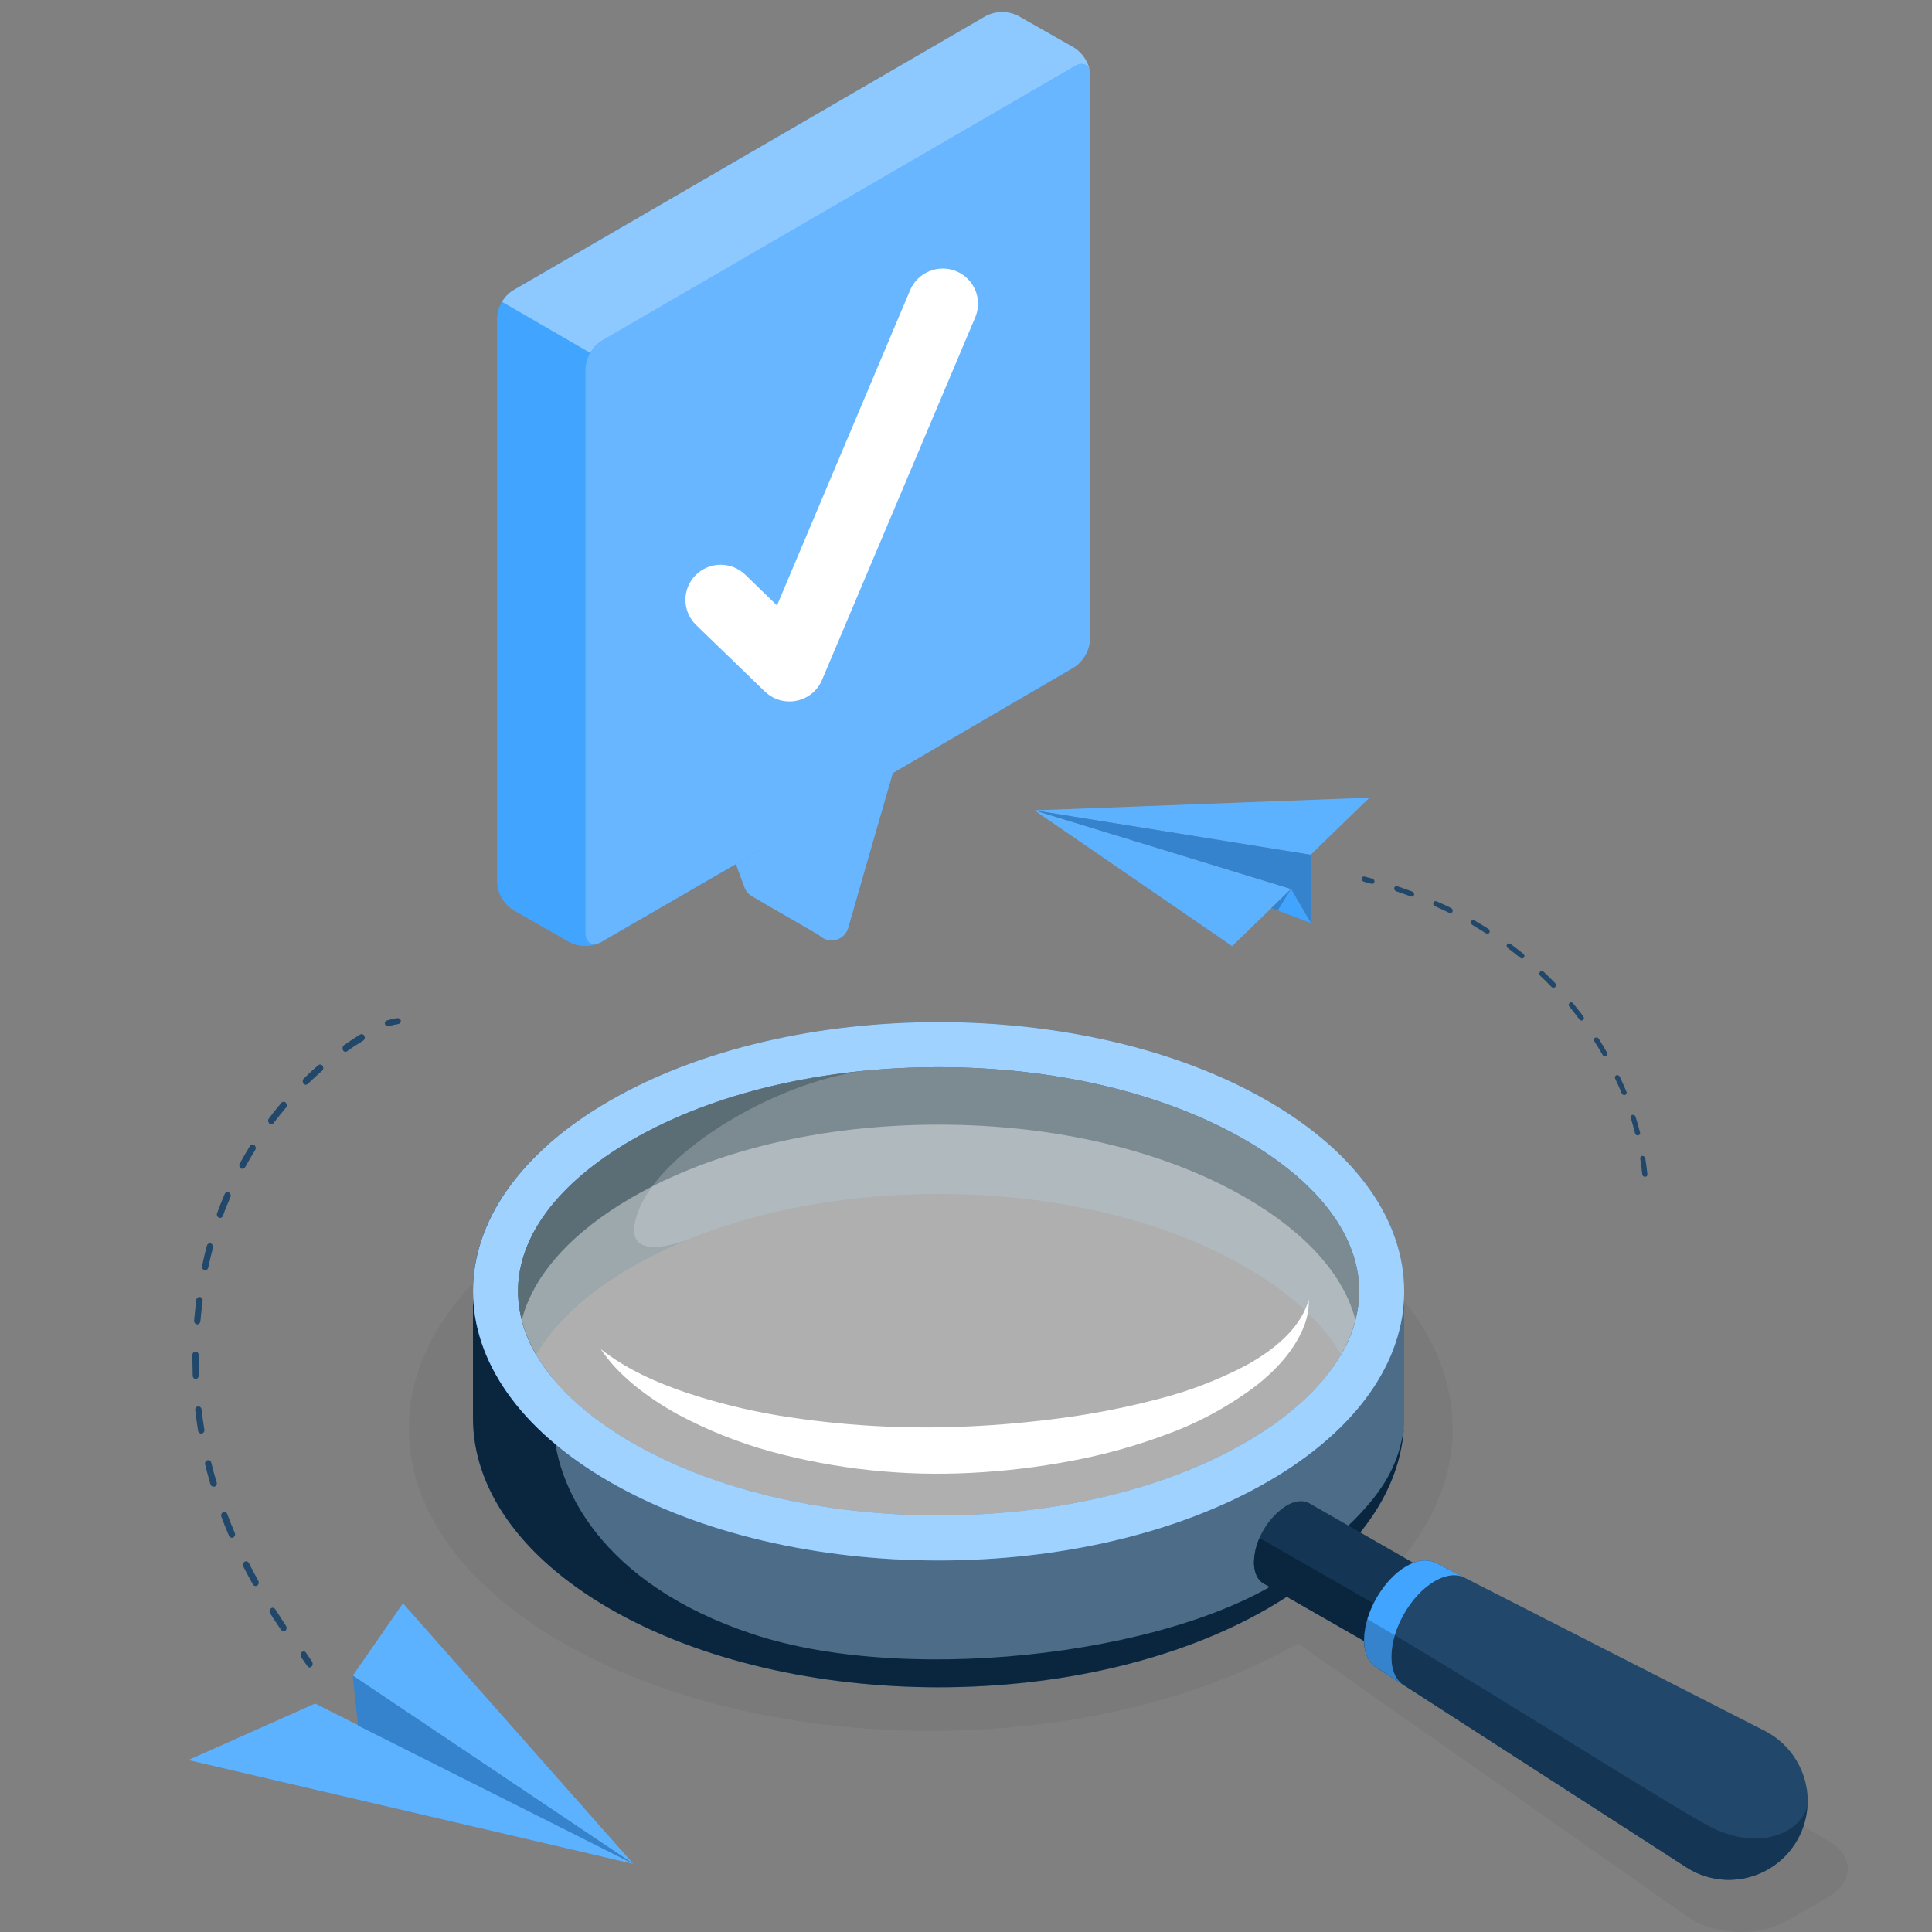 <?xml version="1.0" encoding="UTF-8"?>
<svg width="482px" height="482px" viewBox="0 0 482 482" version="1.1" xmlns="http://www.w3.org/2000/svg" xmlns:xlink="http://www.w3.org/1999/xlink">
    <rect x="0" y="0" width="482" height="482" fill="#808080" stroke="none"/>
    <title>Assets / Illustrations / Values</title>
    <g id="Assets-/-Illustrations-/-Values" stroke="none" stroke-width="1" fill="none" fill-rule="evenodd">
        <g id="Values" transform="translate(47, 3)">
            <g id="freepik--Shadows--inject-368" transform="translate(55, 278)" fill="#000000" opacity="0.05">
                <path d="M38.133,22.082 C88.995,-7.361 171.447,-7.361 222.298,22.082 C265.405,47.042 271.954,85.149 241.986,114.122 L353.886,178.096 C360.705,182.047 360.705,188.449 353.886,192.4 L343.824,198.228 C337.005,202.18 326.152,201.867 319.541,197.54 L221.83,129 C170.896,158.193 88.86,158.078 38.175,128.729 C-12.718,99.276 -12.718,51.535 38.133,22.082 Z" id="freepik--Shadow--inject-368"></path>
            </g>
            <g id="freepik--Glass--inject-368" transform="translate(71, 252)" fill-rule="nonzero">
                <g id="freepik--glass--inject-368">
                    <path d="M0,67.149 L0,98.806 C0,115.992 11.345,133.136 34.023,146.296 C79.381,172.523 152.933,172.523 198.291,146.296 C220.969,133.178 232.314,115.992 232.314,98.806 L232.314,67.149 L232.314,67.149 C232.314,49.964 220.969,32.819 198.291,19.67 C152.933,-6.557 79.381,-6.557 34.023,19.67 C11.345,32.778 0,49.964 0,67.149 Z M221.073,67.149 C221.073,80.902 210.986,94.302 192.67,104.892 C172.412,116.606 145.246,123.056 116.157,123.056 C87.068,123.056 59.902,116.606 39.644,104.892 C21.328,94.302 11.241,80.902 11.241,67.149 C11.241,53.397 21.328,39.997 39.644,29.407 C59.902,17.693 87.068,11.243 116.157,11.243 C145.246,11.243 172.423,17.693 192.67,29.407 C210.996,39.997 221.073,53.428 221.073,67.149 Z" id="Shape" fill="#21476A"></path>
                    <path d="M0,67.149 L0,98.806 C0,115.992 11.345,133.136 34.023,146.296 C79.381,172.523 152.933,172.523 198.291,146.296 C220.969,133.178 232.314,115.992 232.314,98.806 L232.314,67.149 L232.314,67.149 C232.314,49.964 220.969,32.819 198.291,19.67 C152.933,-6.557 79.381,-6.557 34.023,19.67 C11.345,32.778 0,49.964 0,67.149 Z M221.073,67.149 C221.073,80.902 210.986,94.302 192.67,104.892 C172.412,116.606 145.246,123.056 116.157,123.056 C87.068,123.056 59.902,116.606 39.644,104.892 C21.328,94.302 11.241,80.902 11.241,67.149 C11.241,53.397 21.328,39.997 39.644,29.407 C59.902,17.693 87.068,11.243 116.157,11.243 C145.246,11.243 172.423,17.693 192.67,29.407 C210.996,39.997 221.073,53.428 221.073,67.149 Z" id="Shape" fill="#FFFFFF" opacity="0.2"></path>
                    <path d="M232.2,101.761 C230.392,112.653 225.603,120.85 206.311,135.924 C179.04,157.251 109.986,165.958 69.906,152.715 C32.101,140.231 20.04,115.794 20.04,99.035 L20.144,89.183 C14.305,82.224 11.23,74.744 11.23,67.149 C11.23,59.368 14.461,51.701 20.58,44.596 L20.715,30.718 L18.565,30.718 C6.192,41.776 0,54.458 0,67.129 L0,98.785 C0,115.971 11.345,133.116 34.023,146.276 C79.381,172.502 152.933,172.502 198.291,146.276 C219.671,133.937 230.974,117.927 232.2,101.761 Z" id="Path" fill="#0A263E"></path>
                    <path d="M198.301,19.67 C152.933,-6.557 79.391,-6.557 34.034,19.67 C-11.324,45.896 -11.334,88.413 34.034,114.64 C79.401,140.866 152.933,140.866 198.301,114.64 C243.669,88.413 243.658,45.896 198.301,19.67 Z M192.681,104.892 C172.423,116.606 145.246,123.056 116.167,123.056 C87.089,123.056 59.912,116.606 39.644,104.892 C21.328,94.302 11.241,80.902 11.241,67.149 C11.241,53.397 21.328,39.997 39.644,29.407 C59.902,17.693 87.079,11.243 116.167,11.243 C145.256,11.243 172.423,17.693 192.681,29.407 C210.996,39.997 221.084,53.407 221.084,67.149 C221.084,80.892 210.996,94.302 192.681,104.892 L192.681,104.892 Z" id="Shape" fill="#41A4FF"></path>
                    <path d="M198.301,19.67 C152.933,-6.557 79.391,-6.557 34.034,19.67 C-11.324,45.896 -11.334,88.413 34.034,114.64 C79.401,140.866 152.933,140.866 198.301,114.64 C243.669,88.413 243.658,45.896 198.301,19.67 Z M192.681,104.892 C172.423,116.606 145.246,123.056 116.167,123.056 C87.089,123.056 59.912,116.606 39.644,104.892 C21.328,94.302 11.241,80.902 11.241,67.149 C11.241,53.397 21.328,39.997 39.644,29.407 C59.902,17.693 87.079,11.243 116.167,11.243 C145.256,11.243 172.423,17.693 192.681,29.407 C210.996,39.997 221.084,53.407 221.084,67.149 C221.084,80.892 210.996,94.302 192.681,104.892 L192.681,104.892 Z" id="Shape" fill="#FFFFFF" opacity="0.5"></path>
                    <path d="M221.094,67.149 C221.027,72.74 219.459,78.209 216.554,82.983 C211.952,75.004 203.838,67.514 192.66,61.074 C172.423,49.35 145.235,42.9 116.147,42.9 C87.058,42.9 59.891,49.35 39.644,61.074 C28.476,67.514 20.372,75.004 15.749,82.983 C12.868,78.2 11.311,72.735 11.241,67.149 C11.241,53.407 21.328,39.997 39.654,29.397 C59.902,17.703 87.079,11.243 116.157,11.243 C145.235,11.243 172.433,17.703 192.67,29.397 C211.007,39.997 221.094,53.428 221.094,67.149 Z" id="Path" fill="#455A64"></path>
                    <path d="M221.094,67.149 C221.027,72.74 219.459,78.209 216.554,82.983 C211.952,75.004 203.838,67.514 192.66,61.074 C172.423,49.35 145.235,42.9 116.147,42.9 C87.058,42.9 59.891,49.35 39.644,61.074 C28.476,67.514 20.372,75.004 15.749,82.983 C12.868,78.2 11.311,72.735 11.241,67.149 C11.241,53.407 21.328,39.997 39.654,29.397 C59.902,17.703 87.079,11.243 116.157,11.243 C145.235,11.243 172.433,17.703 192.67,29.397 C211.007,39.997 221.094,53.428 221.094,67.149 Z" id="Path" fill="#FFFFFF" opacity="0.3"></path>
                    <path d="M39.654,29.397 C21.328,39.997 11.241,53.407 11.241,67.149 C11.314,72.736 12.874,78.201 15.76,82.983 C20.393,75.004 28.496,67.514 39.654,61.074 C44.372,58.372 49.274,56.004 54.323,53.99 C49.897,55.706 36.309,60.086 41.264,47.113 C47.155,31.706 75.9,15.019 97.021,12.252 L97.021,12.252 C75.298,14.406 55.383,20.315 39.654,29.397 Z" id="Path" fill="#455A64" opacity="0.6"></path>
                    <path d="M192.681,43.742 C172.423,32.029 145.246,25.579 116.167,25.579 C87.089,25.579 59.902,32.029 39.644,43.742 C24.538,52.481 15.043,63.134 12.176,74.317 C15.043,85.501 24.538,96.164 39.644,104.892 C59.912,116.606 87.079,123.056 116.167,123.056 C145.256,123.056 172.423,116.606 192.681,104.892 C207.796,96.153 217.292,85.501 220.149,74.317 C217.302,63.134 207.796,52.481 192.681,43.742 Z" id="Path" fill="#FFFFFF" opacity="0.4"></path>
                    <path d="M31.883,81.579 C38.376,86.676 45.742,89.901 53.253,92.46 C60.784,94.958 68.499,96.864 76.326,98.161 C91.967,100.704 107.83,101.611 123.658,100.866 C131.564,100.512 139.48,99.774 147.344,98.713 C155.183,97.658 162.951,96.126 170.605,94.125 C178.221,92.217 185.588,89.424 192.556,85.802 C194.276,84.885 195.941,83.867 197.543,82.754 C199.151,81.655 200.675,80.438 202.103,79.113 C203.544,77.781 204.83,76.291 205.937,74.671 C207.082,73.007 207.956,71.17 208.524,69.23 C208.558,71.357 208.206,73.472 207.485,75.472 C206.722,77.483 205.725,79.397 204.514,81.173 C203.316,82.962 201.953,84.634 200.441,86.166 C198.945,87.705 197.352,89.147 195.673,90.484 C188.903,95.651 181.399,99.775 173.41,102.718 C165.533,105.69 157.408,107.956 149.131,109.49 C140.898,111.051 132.567,112.041 124.198,112.455 C107.4,113.334 90.569,111.54 74.332,107.139 C66.209,104.91 58.364,101.769 50.947,97.776 C47.253,95.748 43.742,93.402 40.454,90.765 C39.633,90.109 38.864,89.391 38.075,88.684 C37.285,87.977 36.537,87.259 35.821,86.499 C34.374,84.972 33.056,83.326 31.883,81.579 L31.883,81.579 Z" id="Path" fill="#FFFFFF"></path>
                    <path d="M194.842,134.791 C195.125,129.053 198.128,123.795 202.924,120.642 C205.147,119.342 207.173,119.207 208.648,120.039 L208.648,120.039 L208.648,120.039 L208.648,120.039 L234.537,134.863 L234.537,134.863 C236.002,135.706 236.916,137.527 236.927,140.065 C236.638,145.801 233.636,151.057 228.844,154.213 C226.6,155.524 224.564,155.659 223.089,154.806 L223.089,154.806 L197.21,139.992 L197.21,139.992 C195.777,139.222 194.852,137.402 194.842,134.791 Z" id="Path" fill="#143553"></path>
                    <path d="M197.262,140.065 C195.777,139.222 194.852,137.402 194.842,134.791 C194.879,132.685 195.349,130.61 196.223,128.694 L233.426,150.042 C232.215,151.746 230.675,153.189 228.896,154.286 C226.652,155.597 224.616,155.732 223.141,154.879 L197.262,140.065 L197.262,140.065 Z" id="Path" fill="#0A263E"></path>
                    <path d="M322.686,177.027 L322.686,177.027 L322.686,177.027 L240.303,134.988 L240.303,134.988 L240.199,134.926 L240.199,134.926 C238.287,133.885 235.69,134.073 232.833,135.737 C226.995,139.149 222.289,147.389 222.32,154.151 C222.32,157.542 223.535,159.914 225.437,161.017 L302.864,210.952 L302.864,210.952 C308.93,214.797 316.609,215.02 322.887,211.533 C329.166,208.046 333.044,201.406 333,194.217 C332.955,187.028 328.996,180.436 322.676,177.027 L322.686,177.027 Z" id="Path" fill="#21476A"></path>
                    <path d="M225.447,161.038 L302.875,210.973 C308.73,214.654 316.089,214.976 322.243,211.82 C328.398,208.664 332.438,202.496 332.877,195.586 C331.392,202.047 320.733,207.54 307.518,200.143 C294.304,192.746 245.352,161.755 223.109,148.928 C222.587,150.613 222.314,152.366 222.299,154.13 C222.31,157.563 223.535,159.935 225.447,161.038 Z" id="Path" fill="#143553"></path>
                    <path d="M225.447,161.038 C223.515,159.935 222.33,157.563 222.33,154.172 C222.33,147.41 227.005,139.17 232.844,135.758 C235.701,134.094 238.298,133.917 240.209,134.947 L247.482,138.65 C245.518,137.61 242.869,137.776 239.929,139.482 C233.945,142.978 229.114,151.436 229.145,158.374 C229.145,161.849 230.34,164.335 232.314,165.459" id="Path" fill="#41A4FF"></path>
                    <path d="M232.304,165.459 C230.33,164.335 229.187,161.849 229.135,158.374 C229.146,156.536 229.43,154.709 229.976,152.954 C227.494,151.477 225.177,150.125 223.109,148.928 C222.847,149.798 222.643,150.684 222.497,151.581 C222.434,152.018 222.382,152.455 222.341,152.892 C222.341,153.329 222.289,153.755 222.341,154.172 C222.341,157.563 223.556,159.935 225.457,161.038 L232.304,165.459 Z" id="Path" fill="#000000" opacity="0.2"></path>
                </g>
            </g>
            <g id="freepik--paper-planes--inject-368" transform="translate(0, 196)" fill-rule="nonzero">
                <g id="freepik--paper-plane--inject-368" transform="translate(0, 55)">
                    <polygon id="Path" fill="#41A4FF" points="111 211 31.62 171 0 185.102"></polygon>
                    <g id="Group" opacity="0.15" transform="translate(0, 171)" fill="#FFFFFF">
                        <polygon id="Path" points="111 40 31.62 0 0 14.102"></polygon>
                    </g>
                    <polygon id="Path" fill="#41A4FF" points="111 211 41 164.067 53.53 146"></polygon>
                    <g id="Group" opacity="0.15" transform="translate(41, 146)" fill="#FFFFFF">
                        <polygon id="Path" points="70 65 0 18.067 12.53 0"></polygon>
                    </g>
                    <polygon id="Path" fill="#41A4FF" points="41 164 42.311 176.492 111 211"></polygon>
                    <g id="Group" opacity="0.2" transform="translate(41, 164)" fill="#000000">
                        <polygon id="Path" points="0 0 1.311 12.492 70 47"></polygon>
                    </g>
                    <path d="M30.236,162 C30.421,161.995 30.598,161.916 30.734,161.776 C31.057,161.428 31.09,160.869 30.81,160.477 L29.342,158.326 C29.222,158.143 29.034,158.025 28.829,158.004 C28.623,157.982 28.419,158.059 28.27,158.214 C27.948,158.562 27.909,159.117 28.18,159.513 C28.665,160.226 29.163,160.91 29.661,161.623 C29.788,161.84 30.001,161.98 30.236,162 Z" id="Path" fill="#21476A"></path>
                    <path d="M23.143,152.656 C22.191,151.279 21.27,149.889 20.381,148.485 C20.132,148.086 20.217,147.567 20.581,147.267 C20.749,147.135 20.967,147.082 21.177,147.123 C21.387,147.164 21.569,147.294 21.675,147.479 C22.569,148.869 23.477,150.246 24.344,151.61 C24.615,151.996 24.546,152.523 24.184,152.828 C24.055,152.94 23.889,153.001 23.717,153 C23.484,152.976 23.273,152.85 23.143,152.656 L23.143,152.656 Z M16.083,141.283 C15.269,139.813 14.468,138.317 13.707,136.821 C13.491,136.404 13.623,135.892 14.014,135.629 C14.2,135.516 14.427,135.488 14.634,135.555 C14.842,135.621 15.011,135.774 15.095,135.973 C15.843,137.443 16.63,138.913 17.431,140.369 C17.666,140.776 17.557,141.294 17.177,141.574 C17.053,141.65 16.91,141.691 16.764,141.693 C16.478,141.689 16.218,141.532 16.083,141.283 Z M10.13,129.155 C9.463,127.579 8.796,125.991 8.235,124.415 C8.065,123.983 8.249,123.493 8.662,123.276 C8.863,123.192 9.091,123.195 9.289,123.286 C9.487,123.377 9.638,123.546 9.703,123.753 C10.277,125.302 10.904,126.864 11.572,128.413 C11.757,128.843 11.591,129.343 11.185,129.579 C11.081,129.63 10.967,129.657 10.851,129.658 C10.531,129.648 10.247,129.45 10.13,129.155 Z M5.512,116.339 C5.032,114.684 4.578,113.002 4.178,111.374 C4.045,110.925 4.292,110.452 4.738,110.301 C4.949,110.246 5.174,110.28 5.359,110.396 C5.543,110.511 5.672,110.698 5.712,110.91 C6.099,112.526 6.54,114.167 7.047,115.796 C7.188,116.237 6.969,116.712 6.54,116.895 L6.3,116.895 C5.943,116.901 5.623,116.675 5.512,116.339 Z M2.416,102.953 C2.149,101.272 1.909,99.55 1.708,97.842 C1.627,97.386 1.93,96.95 2.389,96.863 C2.844,96.832 3.241,97.167 3.283,97.617 C3.47,99.299 3.71,100.994 3.977,102.649 C4.071,103.096 3.795,103.538 3.35,103.655 L3.203,103.655 C2.807,103.635 2.478,103.342 2.416,102.953 L2.416,102.953 Z M1.081,89.236 C1.081,87.913 1.001,86.589 1.001,85.172 L1.001,84.06 C0.99,83.842 1.067,83.629 1.215,83.467 C1.363,83.306 1.569,83.209 1.788,83.199 L1.788,83.199 C2.248,83.234 2.593,83.63 2.563,84.086 L2.563,85.172 C2.563,86.496 2.563,87.82 2.563,89.144 C2.601,89.603 2.264,90.009 1.802,90.057 L1.802,90.057 C1.387,90.004 1.078,89.652 1.081,89.236 L1.081,89.236 Z M2.135,76.407 C1.682,76.326 1.371,75.907 1.428,75.454 C1.575,73.746 1.762,72.011 1.975,70.303 C1.992,70.085 2.098,69.882 2.27,69.745 C2.442,69.607 2.664,69.545 2.883,69.575 C3.336,69.668 3.632,70.103 3.55,70.555 C3.337,72.236 3.15,73.944 3.003,75.613 C2.983,76.038 2.644,76.38 2.216,76.407 L2.135,76.407 Z M4.004,62.876 C3.56,62.736 3.303,62.278 3.417,61.83 C3.764,60.148 4.164,58.467 4.605,56.812 C4.645,56.6 4.774,56.414 4.959,56.301 C5.145,56.187 5.37,56.156 5.579,56.216 C6.017,56.383 6.254,56.854 6.126,57.302 C5.699,58.917 5.299,60.585 4.952,62.227 C4.894,62.604 4.575,62.887 4.191,62.902 L4.004,62.876 Z M7.608,49.782 C7.186,49.579 6.994,49.088 7.167,48.656 C7.741,47.067 8.382,45.465 9.049,43.903 C9.125,43.702 9.283,43.543 9.483,43.462 C9.683,43.382 9.908,43.388 10.104,43.479 C10.505,43.719 10.67,44.215 10.491,44.644 C9.823,46.18 9.156,47.743 8.635,49.305 C8.533,49.623 8.238,49.841 7.901,49.848 C7.799,49.851 7.698,49.829 7.608,49.782 Z M13.093,37.482 C12.704,37.21 12.583,36.691 12.813,36.277 C13.627,34.807 14.481,33.338 15.349,31.921 C15.453,31.731 15.635,31.595 15.848,31.549 C16.06,31.504 16.283,31.552 16.457,31.683 C16.819,31.982 16.91,32.498 16.67,32.901 C15.803,34.291 14.962,35.734 14.174,37.177 C14.045,37.433 13.782,37.597 13.494,37.601 C13.351,37.6 13.212,37.559 13.093,37.482 Z M20.18,26.241 C19.846,25.916 19.806,25.395 20.087,25.023 C21.088,23.699 22.142,22.375 23.197,21.13 C23.336,20.967 23.541,20.872 23.757,20.872 C23.973,20.872 24.178,20.967 24.318,21.13 C24.632,21.481 24.632,22.011 24.318,22.362 C23.277,23.593 22.249,24.864 21.261,26.175 C21.12,26.372 20.892,26.49 20.647,26.492 C20.441,26.488 20.247,26.397 20.114,26.241 L20.18,26.241 Z M28.762,16.337 C28.448,15.986 28.448,15.457 28.762,15.106 C29.937,13.954 31.151,12.829 32.366,11.77 C32.528,11.626 32.745,11.56 32.96,11.588 C33.175,11.616 33.368,11.736 33.487,11.915 C33.754,12.302 33.697,12.825 33.354,13.147 C32.152,14.179 30.964,15.278 29.803,16.404 C29.666,16.544 29.479,16.625 29.283,16.629 C29.053,16.625 28.837,16.518 28.696,16.337 L28.762,16.337 Z M38.585,7.957 C38.359,7.55 38.461,7.042 38.826,6.752 C40.16,5.798 41.495,4.911 42.83,4.104 C43.015,3.995 43.238,3.97 43.442,4.036 C43.647,4.102 43.812,4.252 43.897,4.448 C44.112,4.861 43.98,5.368 43.591,5.626 C42.256,6.421 40.921,7.295 39.586,8.274 C39.461,8.361 39.312,8.408 39.159,8.407 C38.882,8.375 38.64,8.206 38.519,7.957 L38.585,7.957 Z" id="Shape" fill="#21476A"></path>
                    <path d="M49.825,2 L50.071,2 C50.794,1.773 51.541,1.602 52.302,1.49 C52.768,1.404 53.07,1.029 52.986,0.639 C52.969,0.453 52.861,0.281 52.689,0.161 C52.516,0.041 52.293,-0.015 52.069,0.004 C51.221,0.135 50.388,0.325 49.579,0.571 C49.129,0.719 48.896,1.131 49.045,1.512 C49.151,1.797 49.465,1.994 49.825,2 Z" id="Path" fill="#21476A"></path>
                </g>
                <g id="freepik--paper-plane--inject-368" transform="translate(211.094, 0)">
                    <polygon id="Path" fill="#41A4FF" points="63.999 22.785 0 3.173 49.305 37.039"></polygon>
                    <polygon id="Path" fill="#FFFFFF" opacity="0.15" points="63.999 22.785 0 3.173 49.305 37.039"></polygon>
                    <polygon id="Path" fill="#41A4FF" points="0 3.173 68.88 14.254 83.574 0"></polygon>
                    <polygon id="Path" fill="#FFFFFF" opacity="0.15" points="0 3.173 68.88 14.254 83.574 0"></polygon>
                    <polygon id="Path" fill="#41A4FF" points="68.88 14.254 68.942 31.275 63.999 22.785 0 3.173"></polygon>
                    <polygon id="Path" fill="#000000" opacity="0.2" points="68.88 14.254 68.942 31.275 63.999 22.785 0 3.173"></polygon>
                    <polygon id="Path" fill="#41A4FF" points="68.942 31.275 59.098 27.54 63.999 22.785"></polygon>
                    <polygon id="Path" fill="#000000" opacity="0.2" points="63.999 22.785 59.098 27.54 60.669 28.133"></polygon>
                    <path d="M81.857,19.789 C81.736,19.879 81.657,20.014 81.638,20.163 C81.593,20.53 81.823,20.875 82.179,20.975 L84.073,21.485 C84.234,21.535 84.409,21.512 84.551,21.422 C84.694,21.332 84.789,21.184 84.812,21.017 C84.863,20.655 84.642,20.31 84.292,20.205 L82.377,19.695 C82.198,19.643 82.006,19.678 81.857,19.789 Z" id="Path" fill="#21476A"></path>
                    <path d="M90.525,22.109 C91.763,22.525 93.002,22.962 94.219,23.41 C94.564,23.54 94.763,23.902 94.688,24.263 C94.644,24.426 94.532,24.561 94.38,24.635 C94.228,24.709 94.052,24.714 93.897,24.648 C92.69,24.2 91.462,23.774 90.234,23.357 C89.888,23.239 89.683,22.883 89.755,22.525 C89.779,22.392 89.854,22.273 89.963,22.192 C90.124,22.071 90.336,22.039 90.525,22.109 Z M100.318,25.875 C101.535,26.416 102.732,26.916 103.918,27.55 C104.251,27.706 104.413,28.088 104.293,28.435 C104.23,28.592 104.103,28.714 103.944,28.772 C103.785,28.83 103.609,28.817 103.46,28.736 C102.295,28.164 101.108,27.613 99.912,27.093 C99.579,26.942 99.406,26.57 99.506,26.219 C99.54,26.106 99.609,26.008 99.704,25.938 C99.881,25.806 100.117,25.782 100.318,25.875 L100.318,25.875 Z M109.787,30.651 C110.953,31.317 112.098,32.014 113.221,32.732 C113.531,32.924 113.651,33.315 113.502,33.647 C113.419,33.796 113.276,33.903 113.109,33.94 C112.943,33.978 112.768,33.943 112.628,33.845 C111.525,33.148 110.391,32.472 109.246,31.764 C108.927,31.586 108.792,31.196 108.934,30.859 C108.968,30.772 109.026,30.697 109.101,30.64 C109.311,30.506 109.581,30.51 109.787,30.651 L109.787,30.651 Z M118.758,36.488 C119.85,37.289 120.922,38.121 121.952,38.953 C122.242,39.176 122.31,39.585 122.108,39.89 C122.005,40.026 121.848,40.112 121.677,40.126 C121.507,40.14 121.338,40.08 121.214,39.963 C120.173,39.141 119.132,38.329 118.092,37.538 C117.789,37.328 117.698,36.921 117.883,36.602 C117.914,36.548 117.956,36.501 118.008,36.467 C118.237,36.313 118.538,36.321 118.758,36.488 L118.758,36.488 Z M127.031,43.438 C128.009,44.364 128.977,45.321 129.913,46.299 C130.164,46.56 130.164,46.974 129.913,47.235 C129.792,47.357 129.627,47.426 129.455,47.426 C129.283,47.426 129.119,47.357 128.998,47.235 C128.082,46.278 127.124,45.331 126.167,44.426 C125.896,44.185 125.86,43.775 126.084,43.49 L126.167,43.406 C126.42,43.194 126.793,43.207 127.031,43.438 L127.031,43.438 Z M134.409,51.366 C135.085,52.188 135.741,53.02 136.396,53.873 L136.917,54.57 C137.144,54.847 137.107,55.254 136.834,55.486 L136.834,55.486 C136.691,55.584 136.514,55.621 136.344,55.588 C136.173,55.554 136.023,55.454 135.928,55.309 L135.408,54.622 C134.773,53.79 134.128,52.968 133.462,52.156 C133.212,51.898 133.212,51.489 133.462,51.23 L133.462,51.23 C133.597,51.11 133.776,51.051 133.956,51.069 C134.136,51.087 134.3,51.179 134.409,51.324 L134.409,51.366 Z M139.872,59.897 C140.19,59.73 140.582,59.839 140.767,60.147 C141.485,61.291 142.193,62.457 142.848,63.632 C142.94,63.777 142.97,63.952 142.931,64.118 C142.892,64.285 142.787,64.428 142.64,64.517 C142.312,64.663 141.926,64.531 141.756,64.215 C141.09,63.06 140.393,61.905 139.674,60.792 C139.483,60.518 139.533,60.143 139.789,59.928 L139.872,59.897 Z M145.148,69.261 C145.493,69.137 145.875,69.3 146.022,69.635 C146.595,70.853 147.157,72.091 147.667,73.329 C147.74,73.483 147.746,73.66 147.685,73.819 C147.624,73.978 147.501,74.106 147.344,74.172 C146.992,74.271 146.622,74.086 146.491,73.745 C145.991,72.528 145.45,71.311 144.878,70.124 C144.73,69.858 144.796,69.524 145.034,69.334 C145.061,69.277 145.1,69.228 145.148,69.188 L145.148,69.261 Z M149.155,79.145 C149.514,79.077 149.865,79.293 149.966,79.644 C150.362,80.914 150.736,82.214 151.059,83.504 C151.109,83.666 151.088,83.842 151.001,83.987 C150.913,84.132 150.768,84.233 150.601,84.264 C150.241,84.311 149.903,84.077 149.821,83.723 C149.498,82.453 149.134,81.174 148.78,79.936 C148.69,79.69 148.765,79.415 148.967,79.249 C149.014,79.176 149.079,79.115 149.155,79.072 L149.155,79.145 Z M151.652,89.393 C152.021,89.384 152.338,89.652 152.391,90.017 C152.599,91.318 152.766,92.639 152.901,93.95 C152.922,94.115 152.871,94.281 152.762,94.406 C152.652,94.531 152.495,94.604 152.329,94.606 C151.959,94.602 151.653,94.318 151.621,93.95 C151.486,92.67 151.33,91.38 151.121,90.101 C151.083,89.881 151.167,89.658 151.34,89.518 C151.42,89.42 151.529,89.351 151.652,89.32 L151.652,89.393 Z" id="Shape" fill="#21476A"></path>
                </g>
            </g>
            <g id="freepik--speech-bubble--inject-97" transform="translate(77, 0)" fill-rule="nonzero">
                <g id="Path">
                    <path d="M86.553,186.86 L82.839,173.529 C84.45,165.873 53.413,183.91 51.802,191.544 L61.805,218.565 C62.142,219.382 62.73,220.068 63.483,220.524 C65.721,221.898 80.489,230.342 81.205,230.792 C82.34,231.492 83.733,231.626 84.979,231.155 C86.225,230.684 87.186,229.661 87.583,228.383 L100.539,183.685 C101.456,179.992 94.206,182.469 86.553,186.86 Z" fill="#41A4FF"></path>
                    <path d="M86.553,186.86 L82.839,173.529 C84.45,165.873 53.413,183.91 51.802,191.544 L61.805,218.565 C62.142,219.382 62.73,220.068 63.483,220.524 C65.721,221.898 80.489,230.342 81.205,230.792 C82.34,231.492 83.733,231.626 84.979,231.155 C86.225,230.684 87.186,229.661 87.583,228.383 L100.539,183.685 C101.456,179.992 94.206,182.469 86.553,186.86 Z" fill="#FFFFFF" opacity="0.2"></path>
                    <path d="M121.998,0.952 L4.005,69.407 C1.642,70.949 0.154,73.535 0,76.365 L0,217.124 C0.155,219.948 1.655,222.522 4.028,224.037 L18.058,232.053 C20.573,233.316 23.531,233.316 26.047,232.053 L143.972,163.464 C146.311,161.901 147.785,159.325 147.955,156.506 L147.955,15.791 C147.807,12.978 146.325,10.406 143.972,8.879 L130.009,0.952 C127.488,-0.317 124.519,-0.317 121.998,0.952 Z" fill="#41A4FF"></path>
                    <path d="M143.972,13.472 L26.047,82.017 C23.708,83.579 22.234,86.155 22.064,88.975 L22.064,229.689 C22.064,232.234 23.854,233.292 26.047,231.941 L71.203,205.865 L79.505,229.014 C80.224,230.675 81.892,231.713 83.691,231.618 C85.49,231.523 87.041,230.314 87.583,228.586 L98.614,189.945 L143.972,163.464 C146.311,161.901 147.785,159.325 147.955,156.506 L147.955,15.791 C148.045,13.247 146.21,12.211 143.972,13.472 Z" fill="#41A4FF"></path>
                    <path d="M143.972,13.472 L26.047,82.017 C23.708,83.579 22.234,86.155 22.064,88.975 L22.064,229.689 C22.064,232.234 23.854,233.292 26.047,231.941 L71.203,205.865 L79.505,229.014 C80.224,230.675 81.892,231.713 83.691,231.618 C85.49,231.523 87.041,230.314 87.583,228.586 L98.614,189.945 L143.972,163.464 C146.311,161.901 147.785,159.325 147.955,156.506 L147.955,15.791 C148.045,13.247 146.21,12.211 143.972,13.472 Z" fill="#FFFFFF" opacity="0.2"></path>
                    <path d="M148,15.071 C147.687,13.044 146.031,12.324 144.062,13.472 L26.069,82.017 C24.887,82.761 23.915,83.801 23.249,85.034 L1.253,72.311 C1.911,71.136 2.859,70.151 4.005,69.452 L122.021,0.952 C124.536,-0.31 127.494,-0.31 130.009,0.952 L143.972,8.879 C146.134,10.267 147.601,12.521 148,15.071 Z" fill="#FFFFFF" opacity="0.4"></path>
                </g>
                <path d="M114.596,64.672 C110.117,62.826 104.978,64.912 103.077,69.35 L69.848,148.05 L61.929,140.372 C58.444,137.003 52.873,137.084 49.488,140.551 C46.102,144.019 46.182,149.56 49.668,152.929 L66.833,169.537 C68.472,171.121 70.668,172.005 72.953,172 C73.543,172.006 74.131,171.946 74.708,171.82 C77.558,171.25 79.942,169.314 81.074,166.65 L119.321,76.133 C121.188,71.67 119.075,66.546 114.596,64.672 L114.596,64.672 Z" id="freepik--Check--inject-97" fill="#FFFFFF"></path>
            </g>
        </g>
    </g>
</svg>
